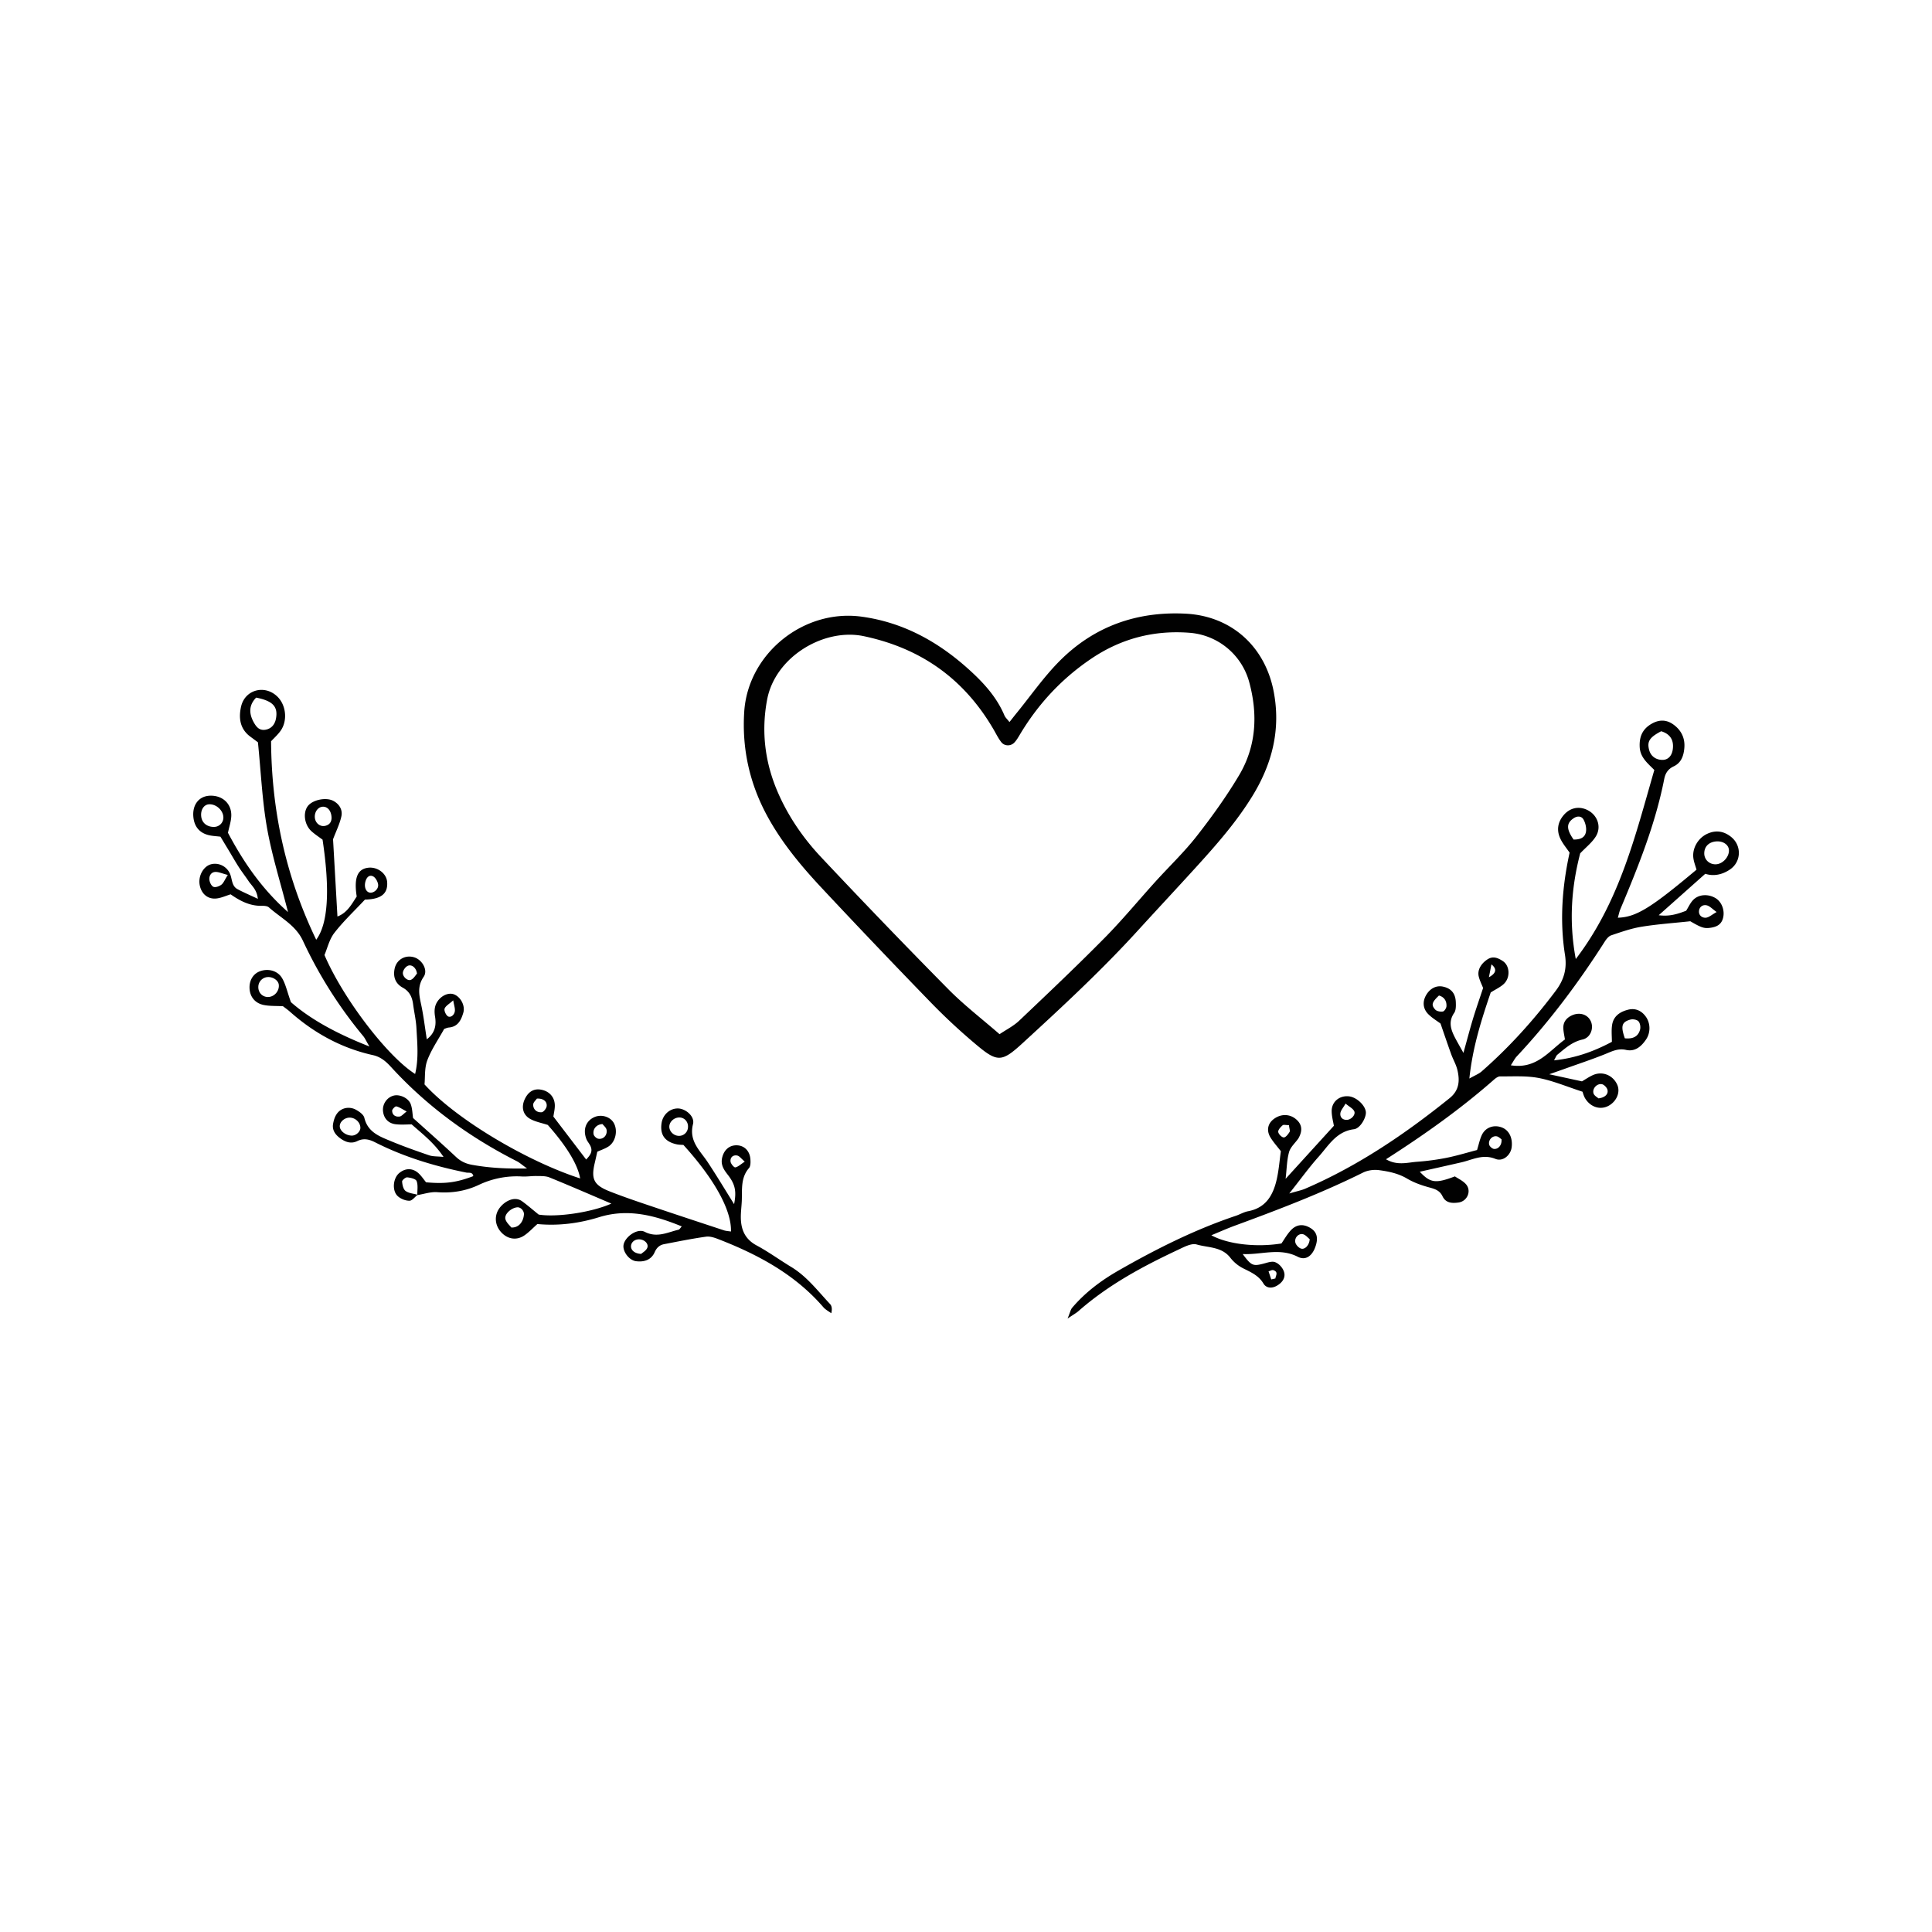 <?xml version="1.0" encoding="UTF-8"?>
<svg data-bbox="20.003 63.5 160.003 72.998" viewBox="0 0 200 200" height="200" width="200" xmlns="http://www.w3.org/2000/svg" data-type="color">
    <g>
        <path fill="#010101" d="M104.501 74.747c.307-.388.53-.675.759-.956 1.453-1.784 2.778-3.695 4.388-5.323 3.571-3.613 8.004-5.194 13.068-4.942 4.776.238 8.253 3.412 9.14 8.086.749 3.945-.177 7.492-2.226 10.823-1.653 2.687-3.732 5.045-5.846 7.369-1.983 2.18-3.996 4.333-5.982 6.512-3.76 4.127-7.849 7.917-11.959 11.685-2.149 1.97-2.598 1.995-4.864.075a63 63 0 0 1-4.507-4.183 888 888 0 0 1-11.405-11.966c-2.145-2.295-4.157-4.709-5.664-7.496-1.815-3.356-2.605-6.95-2.361-10.747.389-6.035 6.153-10.668 12.15-9.848 4.284.586 7.875 2.563 11.043 5.41 1.535 1.379 2.926 2.875 3.745 4.818.09.214.288.383.521.683m-1.026 32.311c.689-.466 1.443-.84 2.027-1.393 2.974-2.822 5.951-5.643 8.832-8.558 1.844-1.866 3.518-3.9 5.281-5.847 1.419-1.567 2.962-3.035 4.262-4.695 1.576-2.012 3.078-4.105 4.386-6.298 1.799-3.016 1.962-6.325 1.052-9.671a6.95 6.95 0 0 0-6.116-5.086c-3.691-.299-7.105.572-10.205 2.659-3.084 2.076-5.541 4.722-7.437 7.908-.163.274-.33.556-.546.787-.367.394-1.021.394-1.357-.034-.313-.399-.538-.867-.795-1.309-3.04-5.221-7.48-8.403-13.432-9.663-4.122-.873-9.181 2.119-10.017 6.576-.624 3.328-.216 6.526 1.11 9.587 1.076 2.484 2.614 4.727 4.46 6.691a769 769 0 0 0 13.201 13.703c1.61 1.629 3.445 3.036 5.292 4.643Z" data-color="1"/>
        <path fill="#010101" d="M43.232 123.682c-.281.22-.559.614-.842.618-.402.005-.887-.187-1.195-.457-.637-.556-.518-1.874.137-2.413.663-.545 1.434-.528 2.055.083.272.268.487.592.718.878 1.981.179 3.155.025 4.89-.639-.073-.455-.474-.317-.726-.368-3.281-.659-6.462-1.621-9.454-3.14-.612-.31-1.177-.44-1.823-.122-.654.322-1.258.097-1.797-.305-.485-.361-.826-.831-.714-1.475.127-.725.428-1.385 1.19-1.607a1.6 1.6 0 0 1 1.086.098c.382.196.875.527.961.885.358 1.498 1.587 1.93 2.758 2.417 1.299.539 2.628 1.011 3.96 1.465.384.131.824.098 1.477.165-.963-1.446-2.128-2.334-3.297-3.368-.497 0-1.073.05-1.636-.012-.796-.088-1.27-.629-1.333-1.397-.059-.726.439-1.418 1.136-1.578.623-.143 1.512.265 1.741.904.167.465.17.99.237 1.422 1.499 1.352 2.987 2.66 4.431 4.016.491.462 1.004.708 1.671.829 1.776.322 3.555.42 5.697.378-.521-.374-.77-.605-1.061-.753-4.907-2.49-9.291-5.677-13.015-9.748-.52-.568-1.065-1.051-1.886-1.233-3.26-.724-6.098-2.288-8.589-4.5-.238-.212-.502-.394-.716-.561-.694-.038-1.345-.003-1.966-.123-.934-.18-1.463-.863-1.495-1.751-.028-.782.357-1.441 1-1.713.848-.358 1.888-.135 2.369.68.373.631.525 1.392.914 2.485 2.067 1.808 4.789 3.278 8.126 4.59-.354-.602-.462-.86-.633-1.066a45.5 45.5 0 0 1-6.255-9.889c-.752-1.61-2.294-2.354-3.518-3.446-.165-.147-.488-.166-.736-.161-1.218.025-2.233-.495-3.227-1.19-.47.146-.937.363-1.424.426-.911.118-1.594-.45-1.773-1.376-.181-.934.376-1.956 1.177-2.162.808-.208 1.689.242 1.994 1.077.194.532.157 1.185.739 1.5.6.324 1.231.589 2.108 1.003-.101-.969-.639-1.352-.962-1.837-.319-.48-.677-.935-.99-1.419-.348-.538-.664-1.097-.995-1.647l-.925-1.532c-.433-.057-.88-.066-1.296-.181-.895-.247-1.393-.869-1.501-1.793-.153-1.311.56-2.239 1.734-2.27 1.292-.034 2.236.844 2.183 2.115-.023.558-.215 1.11-.343 1.726 1.576 2.969 3.455 5.759 6.217 8.208-.78-3.057-1.664-5.842-2.17-8.693-.502-2.828-.625-5.723-.943-8.882l-.797-.592c-1.078-.802-1.214-1.943-.948-3.108.404-1.774 2.479-2.3 3.774-1.015.897.89 1.054 2.501.306 3.537-.296.41-.683.754-.975 1.071.047 7.231 1.535 14.04 4.672 20.546 1.234-1.657 1.44-5.143.658-10.36-.335-.251-.76-.526-1.134-.859-.743-.658-.919-1.913-.401-2.608.488-.654 1.885-.956 2.649-.548.63.336.975.931.835 1.592-.166.784-.542 1.524-.864 2.382l.455 7.995c1.017-.378 1.476-1.285 1.995-2.07-.305-1.929.08-2.851 1.198-2.979.944-.108 1.873.583 1.949 1.449.11 1.249-.644 1.817-2.293 1.849-1.12 1.198-2.242 2.249-3.17 3.449-.523.676-.726 1.599-1.022 2.289 1.91 4.466 6.487 10.475 9.384 12.314.385-1.611.219-3.187.136-4.75-.044-.829-.239-1.65-.347-2.477-.096-.739-.375-1.327-1.07-1.709-.766-.421-1.018-1.123-.84-1.967.201-.957 1.136-1.472 2.066-1.16.794.267 1.41 1.32.94 2.003-.684.994-.466 1.906-.252 2.918.239 1.124.373 2.27.576 3.553.854-.651.999-1.452.854-2.345-.097-.595-.071-1.146.302-1.647.436-.585 1.136-.866 1.668-.658.681.266 1.168 1.167.956 1.895-.221.757-.551 1.452-1.495 1.535-.182.016-.357.105-.487.145-.615 1.112-1.324 2.129-1.747 3.253-.301.8-.215 1.745-.289 2.488 3.332 3.667 10.676 7.983 16.112 9.735-.239-1.427-1.404-3.344-3.35-5.536-.652-.215-1.296-.327-1.832-.63-.753-.426-.919-1.22-.567-2.003.354-.786.923-1.14 1.651-1.027.906.141 1.495.798 1.477 1.703-.007.374-.1.747-.149 1.09l3.394 4.447c.414-.447.734-.835.413-1.457-.117-.227-.297-.427-.389-.662-.383-.977-.052-1.877.812-2.266.731-.329 1.652-.054 2.023.604.43.763.204 1.919-.527 2.415-.36.244-.793.378-1.181.557-.097.431-.178.804-.266 1.175-.394 1.666-.09 2.287 1.55 2.933 1.251.493 2.524.931 3.798 1.362 2.67.902 5.346 1.785 8.023 2.667.23.076.481.084.732.125.074-2.19-1.698-5.406-4.922-8.963-.185-.015-.44-.009-.683-.061-1.238-.264-1.756-.99-1.581-2.186.13-.887.856-1.541 1.699-1.529.787.011 1.762.816 1.558 1.618-.448 1.76.72 2.73 1.516 3.932.948 1.432 1.831 2.907 2.738 4.356.254-1.31.131-2.042-.657-3.045-.415-.529-.743-1.031-.586-1.739.193-.869.805-1.373 1.626-1.302.716.062 1.243.609 1.303 1.43.023.308.028.719-.146.921-.892 1.031-.69 2.265-.747 3.456-.025.513-.092 1.024-.097 1.536-.013 1.299.379 2.342 1.631 3.015 1.237.664 2.381 1.501 3.586 2.23 1.625.983 2.748 2.486 4.018 3.836.184.196.235.518.126.955-.274-.205-.596-.368-.814-.621-2.937-3.402-6.751-5.448-10.855-7.042-.409-.159-.883-.321-1.296-.263-1.454.205-2.896.497-4.339.775-.464.089-.769.361-.973.826-.359.818-1.109 1.039-1.916.94-.742-.091-1.406-1.005-1.313-1.665.117-.83 1.402-1.782 2.2-1.377 1.286.654 2.355.046 3.503-.222.101-.024.172-.173.329-.34-2.793-1.143-5.564-1.882-8.554-.957-2.098.65-4.251.916-6.394.711-.49.435-.883.863-1.352 1.181-.815.552-1.753.385-2.415-.353-.644-.718-.714-1.72-.156-2.478.544-.738 1.571-1.261 2.333-.712.557.402 1.075.859 1.725 1.383 1.832.298 5.437-.209 7.523-1.136-2.176-.927-4.282-1.845-6.411-2.711-.394-.16-.875-.135-1.317-.144-.512-.011-1.027.076-1.536.047a9.16 9.16 0 0 0-4.467.877c-1.358.637-2.791.863-4.305.749-.672-.05-1.365.193-2.049.302-.01-.489.091-1.02-.073-1.451-.087-.229-.625-.353-.973-.386-.172-.016-.538.292-.528.434.023.342.122.801.362.976.334.244.826.271 1.25.392ZM26.518 72.215c-.776.791-.756 1.666-.233 2.591.263.465.584.844 1.206.734.579-.103.966-.517 1.082-1.177.214-1.22-.336-1.806-2.055-2.147ZM21.62 83.263c-.532.039-.876.601-.787 1.285.085.654.616 1.071 1.339 1.052a.964.964 0 0 0 .952-.969c-.003-.74-.753-1.423-1.504-1.368m6.122 19.946c.644-.002 1.18-.603 1.121-1.256-.04-.442-.57-.825-1.118-.809a1.03 1.03 0 0 0-1 .942c-.051.631.388 1.125.997 1.123m25.191 23.864c.758.031 1.233-.561 1.304-1.341.034-.377-.327-.776-.681-.751-.616.043-1.362.697-1.238 1.212.088.365.455.664.615.88m-15.627-10.312c.006-.559-.513-1.061-1.102-1.065-.537-.004-1.041.436-1.031.899.01.48.608.947 1.233.962.436.011.896-.396.9-.796m33.104-1.076c-.517-.048-1.025.326-1.112.816-.085.482.312.99.838 1.07a.924.924 0 0 0 1.078-.808c.075-.549-.283-1.03-.803-1.078ZM34.322 84.602c-.042-.707-.44-1.129-.938-1.088-.481.04-.843.557-.791 1.13.05.556.531.957 1.046.852.537-.109.698-.493.683-.894m32.05 45.203c.153-.142.503-.329.627-.615.174-.403-.227-.826-.729-.887-.495-.06-.921.247-.947.683-.025.421.359.782 1.049.818ZM23.58 90.575c-.608-.157-.948-.323-1.282-.312-.443.015-.66.401-.624.795.025.271.205.653.419.745.212.091.605-.052.823-.219.227-.173.34-.496.664-1.009m14.698 1.828c.389.069.912-.339.867-.813-.03-.316-.27-.752-.536-.875-.426-.197-.692.171-.792.587-.133.553.076 1.032.46 1.101Zm24.092 23.961c-.63.031-1.027.52-.92 1.061.036.183.292.422.48.455.522.094.957-.36.862-.918-.041-.241-.307-.444-.422-.598m-19.204-15.573c-.07-.617-.555-.992-.959-.807-.229.105-.461.425-.498.677-.064.427.481.926.835.769.284-.125.47-.474.623-.64Zm33.931 19.459c-.354-.295-.549-.585-.79-.631-.426-.082-.741.206-.679.641.033.228.365.613.492.587.304-.062.566-.327.978-.596Zm-21.518-6.523c-.103.158-.387.395-.385.63.004.511.395.828.881.783.199-.019.492-.397.517-.635.052-.492-.366-.817-1.013-.777Zm-8.662-10.169c-.411.369-.765.555-.886.841-.081.191.096.601.285.772.267.24.721-.051.771-.513.031-.283-.083-.582-.17-1.099Zm-4.819 11.502c-.473-.247-.758-.457-1.074-.527-.112-.025-.432.294-.429.451.01.454.362.66.78.598.198-.03.367-.255.723-.522" data-color="1"/>
        <path fill="#010101" d="M156.397 110.278c2.666.424 3.93-1.453 5.604-2.674-.066-.439-.155-.803-.167-1.169-.019-.559.255-.981.743-1.251.856-.474 1.791-.215 2.122.58.293.703-.05 1.661-.878 1.847-1.078.241-1.808.923-2.596 1.566-.13.106-.186.303-.353.592 2.178-.231 4.073-.897 5.99-1.919 0-.558-.061-1.134.014-1.692.126-.95.8-1.416 1.672-1.635.725-.182 1.371.082 1.832.729.48.674.499 1.639.025 2.346-.494.736-1.148 1.299-2.077 1.088-.839-.19-1.474.158-2.188.445-1.364.548-2.762 1.01-4.146 1.507-.413.148-.828.292-1.617.569l3.388.735c.36-.209.725-.463 1.124-.644.993-.449 2.096.004 2.535 1.011.32.733-.05 1.663-.849 2.131-.855.501-1.902.208-2.475-.726-.161-.262-.232-.58-.278-.699-1.62-.524-3.044-1.133-4.529-1.42-1.298-.25-2.667-.154-4.004-.166-.22-.002-.473.195-.659.359-3.426 3.008-7.129 5.644-11.153 8.219 1.171.682 2.224.33 3.228.258a25 25 0 0 0 3.039-.408c1.062-.212 2.102-.532 3.159-.807.179-.578.278-1.08.485-1.532.376-.818 1.257-1.126 2.101-.798.741.288 1.134 1.115.992 2.088-.112.766-.891 1.477-1.674 1.16-1.311-.53-2.367.09-3.52.356-1.421.327-2.845.643-4.312.973 1.094 1.167 1.634 1.241 3.635.482.337.231.824.446 1.144.809.601.684.151 1.763-.764 1.894-.653.093-1.323.07-1.66-.642-.282-.595-.768-.756-1.357-.914-.796-.215-1.603-.498-2.308-.916-.918-.543-1.914-.746-2.921-.878-.532-.07-1.167.016-1.645.254-4.313 2.144-8.802 3.852-13.314 5.511-.768.283-1.517.619-2.387.977 1.719.941 4.679 1.269 7.256.849.277-.4.558-.902.932-1.32.6-.672 1.323-.738 2.078-.275.686.42.837 1.069.471 2.027-.332.871-.984 1.358-1.789.946-1.889-.967-3.752-.191-5.702-.281.897 1.209 1.063 1.277 2.175.987.304-.079.613-.191.921-.193.482-.003 1.049.556 1.195 1.095.145.534-.15 1.051-.772 1.399-.53.297-1.088.237-1.371-.235-.5-.838-1.288-1.168-2.089-1.57a3.95 3.95 0 0 1-1.327-1.087c-.896-1.173-2.305-1.043-3.491-1.387-.554-.161-1.336.27-1.955.561-3.665 1.719-7.214 3.632-10.281 6.329-.232.204-.51.354-1.135.779.263-.631.312-.927.479-1.123 1.345-1.583 2.988-2.815 4.775-3.839 3.898-2.232 7.902-4.245 12.174-5.68.425-.143.825-.388 1.259-.469 1.878-.352 2.616-1.711 2.98-3.364.206-.933.279-1.896.413-2.85-.385-.502-.772-.929-1.068-1.41-.437-.709-.3-1.418.291-1.888.715-.568 1.628-.589 2.301-.052.629.502.751 1.124.367 1.883-.029.057-.057.116-.094.168-.327.461-.807.878-.948 1.39-.229.827-.235 1.715-.357 2.766l4.996-5.488c-.066-.417-.227-.974-.227-1.53 0-.982.837-1.641 1.817-1.516.769.098 1.644.915 1.72 1.607.062.558-.563 1.711-1.231 1.795-1.834.23-2.631 1.699-3.67 2.861-.973 1.088-1.829 2.28-3.026 3.791.85-.252 1.268-.331 1.65-.496 5.463-2.355 10.332-5.654 14.945-9.37 1.019-.821 1.069-1.836.804-2.94-.133-.554-.439-1.065-.635-1.607-.37-1.022-.716-2.052-1.107-3.18-.362-.272-.861-.567-1.26-.964-.563-.56-.616-1.284-.25-1.944.393-.709 1.051-1.056 1.739-.919.854.17 1.318.691 1.354 1.611.014.374.025.835-.168 1.115-.614.889-.36 1.699.065 2.525.226.439.477.866.892 1.613.389-1.398.669-2.475.992-3.54.317-1.042.678-2.07 1.044-3.177-.138-.355-.346-.759-.451-1.188-.16-.651.22-1.319.888-1.765.592-.395 1.121-.151 1.606.167.731.48.795 1.714.1 2.367-.364.342-.847.557-1.354.88-.944 2.784-1.867 5.632-2.211 8.912.573-.327.974-.475 1.274-.738 2.858-2.502 5.387-5.308 7.667-8.345.84-1.12 1.188-2.259.955-3.736-.552-3.51-.29-7.027.48-10.565-.302-.445-.679-.887-.93-1.392-.438-.883-.323-1.746.327-2.503.603-.702 1.438-.914 2.255-.601 1.176.45 1.722 1.767 1.055 2.832-.394.629-1.019 1.113-1.609 1.735-.896 3.443-1.194 7.021-.458 10.943 4.554-5.961 6.175-12.823 8.131-19.569-.698-.711-1.466-1.299-1.515-2.401-.048-1.084.313-1.861 1.252-2.395.742-.422 1.48-.43 2.176.045.854.584 1.284 1.432 1.195 2.466-.067.78-.297 1.529-1.098 1.906-.566.267-.86.68-.984 1.311-.92 4.684-2.696 9.082-4.534 13.459-.116.277-.173.578-.268.901 1.898-.065 3.396-.988 8.144-4.974-.103-.371-.27-.782-.326-1.208-.131-1.003.482-2.062 1.433-2.503.902-.418 1.753-.282 2.513.352 1.065.888 1.009 2.527-.125 3.318-.824.575-1.744.745-2.587.467l-4.82 4.289c1.104.152 1.969-.128 2.84-.464.241-.38.424-.806.726-1.117.579-.596 1.564-.642 2.318-.187.688.414 1.016 1.399.73 2.203-.196.552-.642.765-1.176.852-.713.116-.993.025-2.17-.662-1.766.191-3.422.303-5.053.569-1.065.174-2.103.541-3.131.887-.268.09-.505.391-.671.65-2.696 4.228-5.688 8.228-9.117 11.893-.204.218-.337.501-.605.909Zm15.571-34.581c-1.212.632-1.484 1.06-1.247 1.947.172.642.704 1.028 1.402 1.019.557-.008.958-.414 1.047-1.125.119-.947-.296-1.564-1.203-1.84Zm5.697 13.772c.666-.045 1.302-.72 1.316-1.399.013-.608-.6-1.04-1.364-.963-.732.074-1.187.54-1.192 1.224-.006.673.552 1.185 1.24 1.139Zm-14.766-2.559c.615.006 1.188-.15 1.285-.84.055-.394-.062-.869-.255-1.224-.2-.369-.626-.401-1.002-.157-.789.513-.796 1.126-.028 2.222Zm5.303 20.576c.869.087 1.394-.202 1.578-.907.069-.263.003-.674-.171-.857-.165-.173-.579-.244-.833-.174-.9.248-1.015.671-.574 1.937Zm-19.24-4.431c-.727.69-.83.972-.389 1.456.159.174.541.242.794.199.157-.027.362-.349.372-.548.027-.539-.224-.946-.776-1.106Zm-13.385 25.221c-.184-.139-.431-.466-.725-.517-.459-.079-.873.405-.756.87.062.25.344.548.59.625.396.124.863-.354.892-.979Zm42.127-33.863c-.451-.322-.702-.611-1.008-.69-.408-.106-.776.147-.816.58-.042.45.322.734.718.697.314-.029.606-.308 1.106-.587m-38.411 19.83c-.239.423-.504.7-.539 1.003-.047.415.235.707.696.68.445-.026.91-.543.74-.894-.137-.283-.501-.455-.897-.788Zm26.177-.541c.667-.071 1.049-.44.934-.888-.061-.238-.361-.547-.589-.581-.525-.079-1.005.474-.851.963.073.232.383.39.506.506m-10.035 4.234c-.123-.077-.309-.28-.519-.308-.454-.06-.861.392-.758.862.04.183.312.426.498.446.459.048.842-.418.778-1Zm-22.004-1.46c-.312 0-.558-.074-.658.016-.205.183-.476.472-.451.685.027.224.365.566.573.57.202.004.451-.33.6-.565.076-.12-.024-.35-.064-.705Zm20.701-15.312q1.146-.623.261-1.33zm-22.53 31.279.426-.097c.034-.306.344-.67-.214-.861-.134-.046-.328.079-.494.126l.281.833Z" data-color="1"/>
    </g>
</svg>
